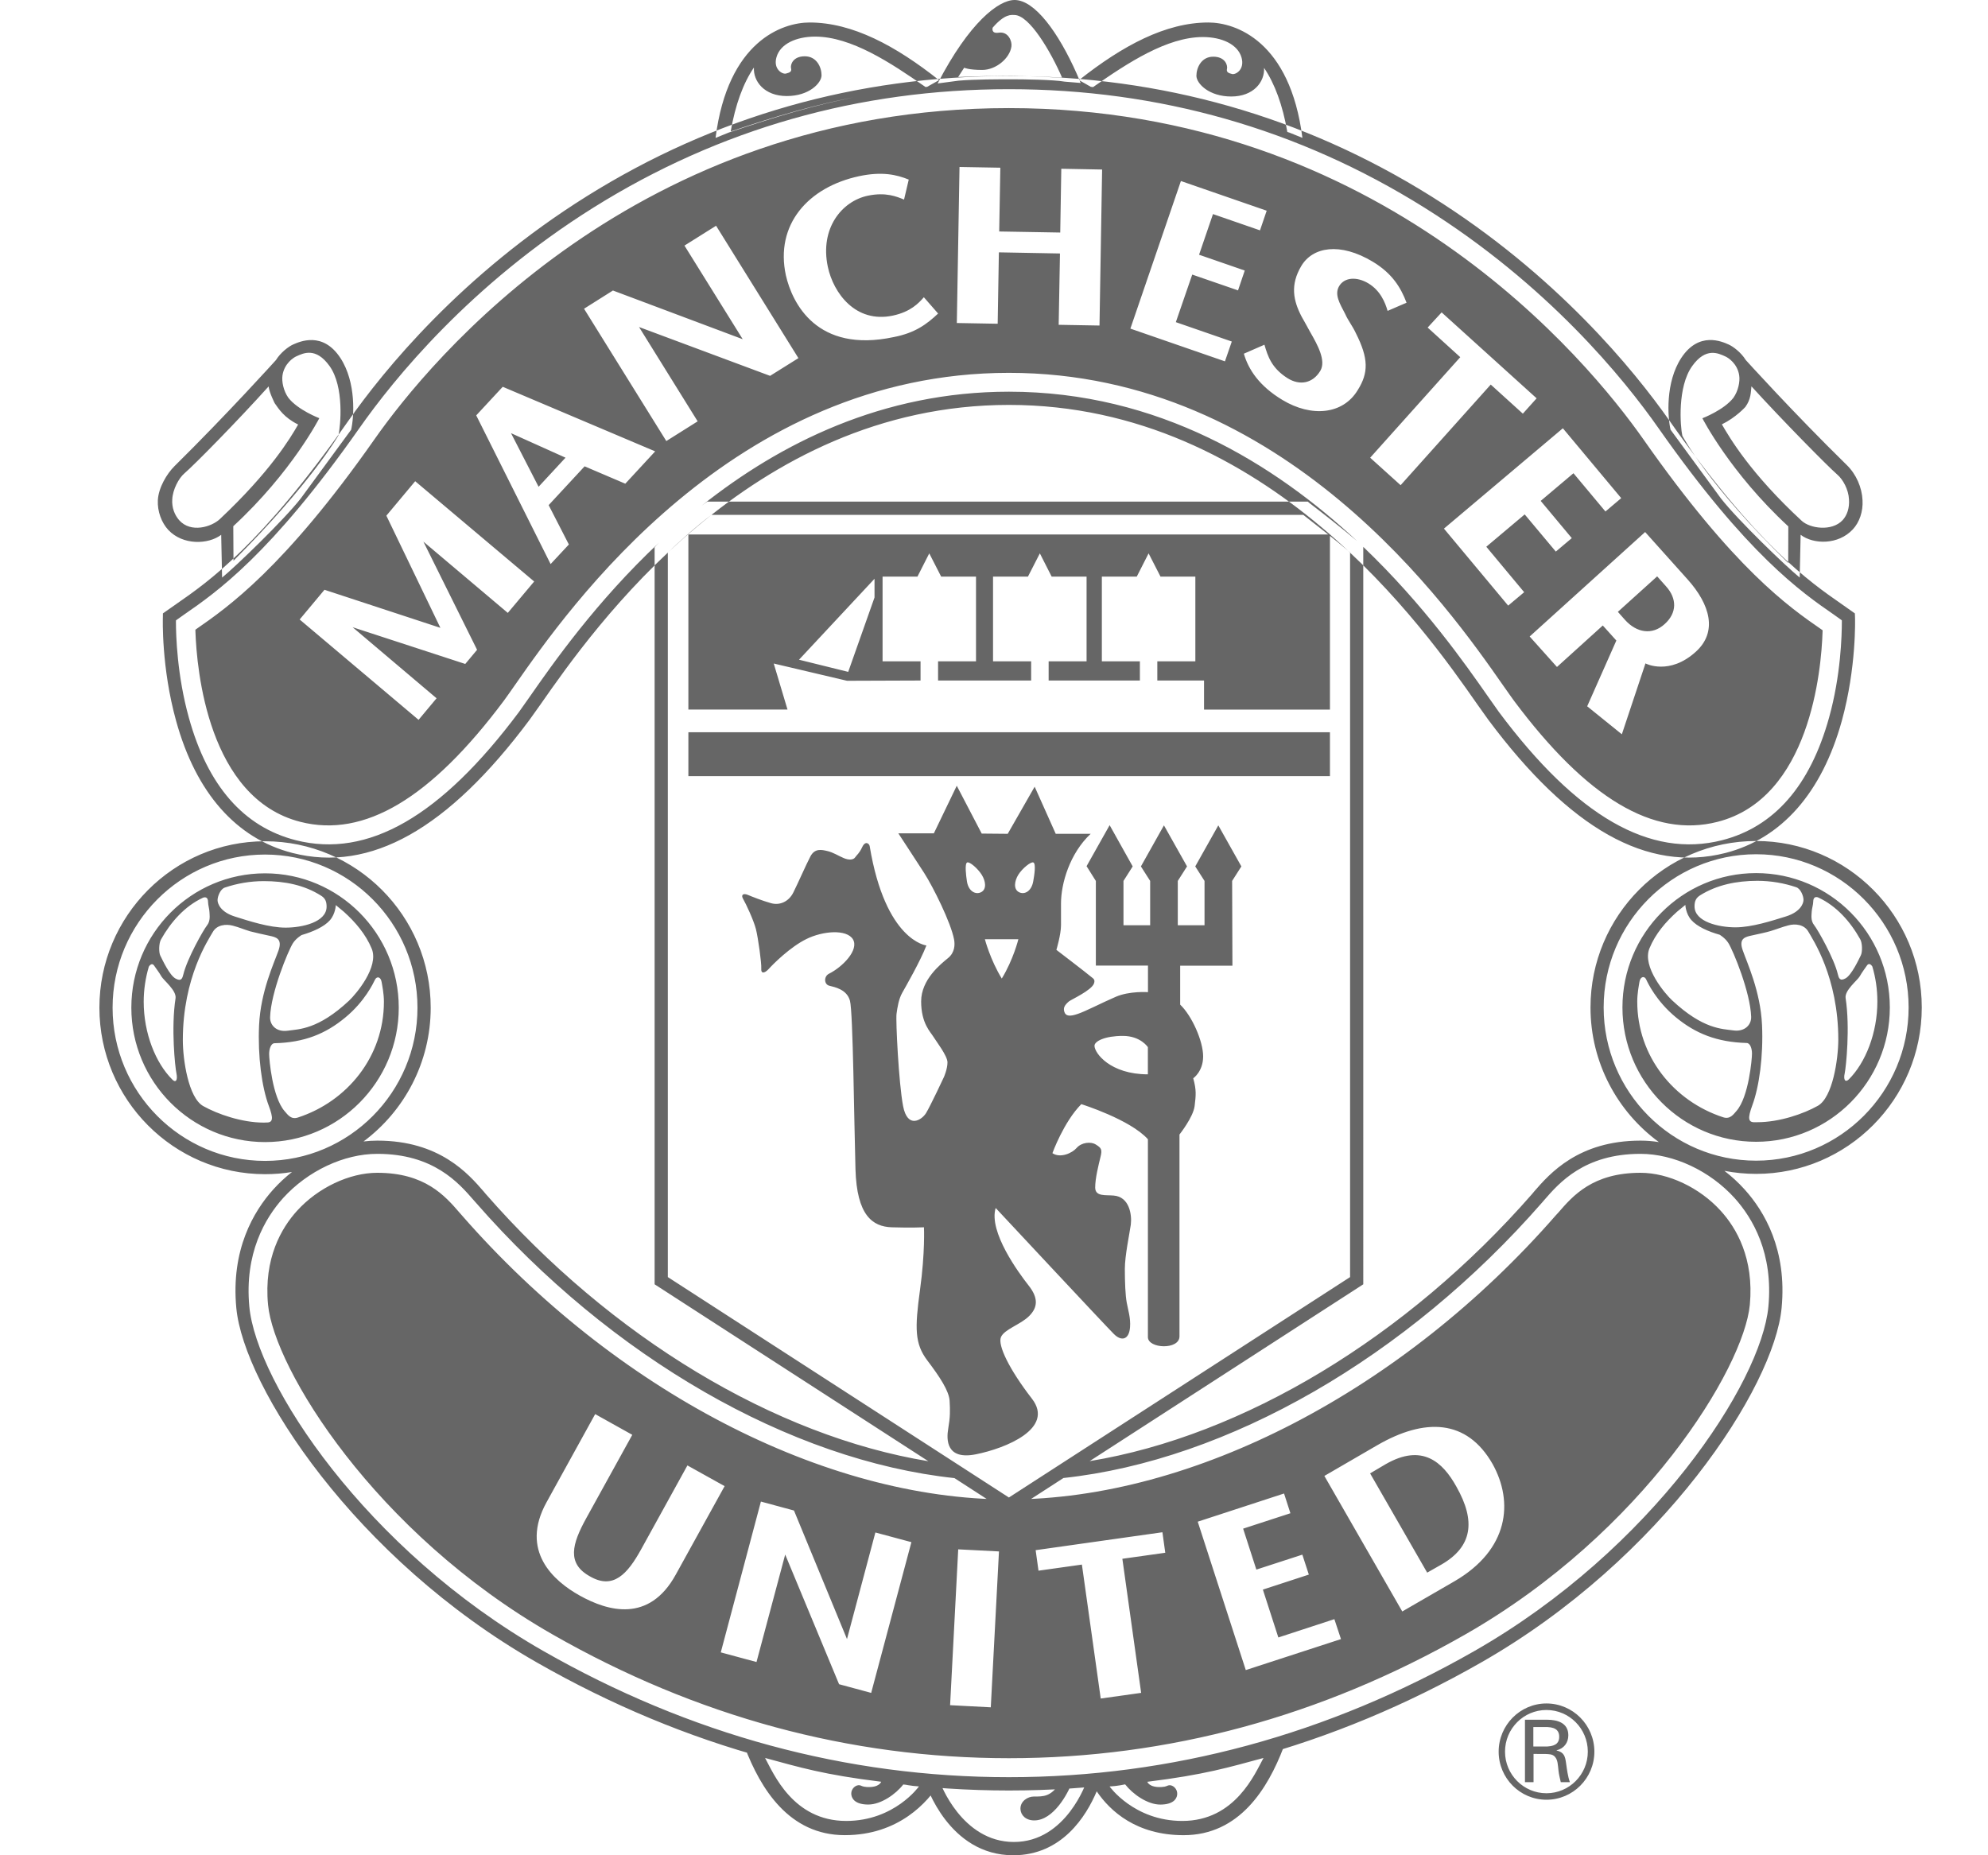 <?xml version="1.0" encoding="utf-8"?>
<!-- Generator: Adobe Illustrator 22.1.0, SVG Export Plug-In . SVG Version: 6.00 Build 0)  -->
<svg version="1.1" id="Layer_1" xmlns="http://www.w3.org/2000/svg" xmlns:xlink="http://www.w3.org/1999/xlink" x="0px" y="0px"
	 viewBox="0 0 60 56" style="enable-background:new 0 0 60 56;" xml:space="preserve">
<style type="text/css">
	.st0{fill:#666666;}
</style>
<title>Icon Footer / Partner / Manchester</title>
<desc>Created with Sketch.</desc>
<g id="Icon-Footer-_x2F_-Partner-_x2F_-Manchester">
	<path id="Shape" class="st0" d="M17.707,5.925c-3.779,2.364-6.128,5.257-7.191,6.774
		c-2.637,3.758-4.231,4.863-5.184,5.525L4.917,18.515l-0.001,0.099
		c-0.002,0.06-0.049,1.528,0.399,3.145c0.6,2.175,1.816,3.553,3.515,3.988
		c2.349,0.597,4.688-0.717,7.151-4.018l0.345-0.484c1.558-2.232,6.299-9.023,14.125-9.023
		s12.567,6.79,14.125,9.023l0.345,0.484c2.462,3.301,4.803,4.614,7.152,4.018
		c1.697-0.435,2.911-1.813,3.515-3.988c0.445-1.618,0.401-3.085,0.398-3.145l-0.004-0.099
		l-0.413-0.291c-0.952-0.661-2.547-1.767-5.182-5.525c-1.066-1.516-3.413-4.41-7.192-6.774
		c-3.854-2.411-8.143-3.631-12.743-3.631C25.848,2.294,21.562,3.514,17.707,5.925 M28.019,44.106
		L19.757,38.766V16.522l0.05-0.057c0.02-0.022,0.049-0.052,0.086-0.088
		c-1.907,1.791-3.206,3.652-3.894,4.638l-0.336,0.476c-2.357,3.156-4.56,4.423-6.736,3.87
		c-1.573-0.401-2.659-1.644-3.227-3.699c-0.357-1.281-0.39-2.496-0.39-2.897
		c0-0.014,0-0.026,0.002-0.041c0.09-0.063,0.244-0.173,0.244-0.173
		c0.976-0.674,2.607-1.807,5.286-5.621c1.046-1.493,3.356-4.341,7.074-6.667
		c3.79-2.37,8.008-3.571,12.534-3.571c4.526,0,8.742,1.201,12.534,3.571
		c3.72,2.326,6.031,5.173,7.076,6.667c2.677,3.815,4.31,4.947,5.287,5.621
		c0,0,0.15,0.109,0.242,0.173v0.041c0,0.4-0.029,1.616-0.386,2.897
		c-0.571,2.055-1.656,3.297-3.228,3.699c-2.174,0.553-4.381-0.713-6.736-3.87l-0.336-0.476
		c-0.672-0.962-1.926-2.758-3.758-4.508V38.766l-8.258,5.337c4.632-0.762,9.565-3.729,13.355-8.065
		l0.06-0.073c0.467-0.537,1.333-1.536,3.212-1.536c0.182,0,0.367,0.015,0.552,0.044
		c-1.249-0.914-2.063-2.396-2.063-4.064c0-2.771,2.242-5.024,4.999-5.024
		c2.755,0,4.999,2.253,4.999,5.024c0,2.77-2.244,5.024-4.999,5.024c-0.327,0-0.647-0.032-0.957-0.092
		c0.217,0.166,0.419,0.352,0.603,0.555c0.605,0.666,1.29,1.829,1.123,3.582
		c-0.222,2.385-3.581,7.57-9.067,10.702c-4.487,2.564-9.279,3.865-14.251,3.865
		c-4.971,0-9.765-1.3-14.251-3.865c-5.488-3.132-8.847-8.317-9.07-10.702
		c-0.165-1.753,0.52-2.916,1.122-3.582c0.171-0.189,0.358-0.363,0.558-0.52
		c-0.264,0.044-0.536,0.066-0.812,0.066C5.243,35.442,3,33.187,3,30.416
		c0-2.769,2.243-5.023,4.999-5.023c2.755,0,5,2.254,5,5.023c0,1.653-0.798,3.122-2.027,4.038
		c0.14-0.017,0.279-0.025,0.417-0.025c1.878,0,2.745,1,3.209,1.536l0.061,0.073
		C18.45,40.376,23.385,43.343,28.019,44.106z M28.807,44.616c-4.962-0.532-10.364-3.643-14.446-8.316
		l-0.064-0.072c-0.454-0.522-1.212-1.4-2.909-1.4c-1.006,0-2.096,0.512-2.842,1.333
		c-0.548,0.61-1.171,1.671-1.021,3.279c0.216,2.298,3.499,7.323,8.871,10.393
		c4.425,2.528,9.154,3.81,14.053,3.81c4.901,0,9.629-1.283,14.053-3.81
		c5.371-3.069,8.655-8.094,8.87-10.393c0.151-1.609-0.472-2.669-1.021-3.279
		c-0.745-0.821-1.836-1.333-2.84-1.333c-1.698,0-2.456,0.879-2.909,1.4l-0.062,0.072
		c-4.083,4.672-9.479,7.778-14.444,8.313l-1.647,1.065C30.45,45.677,28.807,44.616,28.807,44.616z
		 M40.96,16.333c-2.485-2.32-5.991-4.51-10.509-4.51c-3.815,0-6.908,1.56-9.274,3.441
		c0.042-0.032,0.082-0.061,0.119-0.087l0.053-0.036h18.05l0.071-0.001l0.051,0.044
		C39.832,15.422,40.547,15.978,40.96,16.333z M3.398,30.416c0,2.551,2.064,4.625,4.601,4.625
		c2.537,0,4.601-2.071,4.601-4.625c0-2.55-2.064-4.622-4.601-4.622
		C5.462,25.793,3.398,27.866,3.398,30.416z M48.4,30.409c0,2.551,2.063,4.625,4.601,4.625
		c2.537,0,4.603-2.074,4.603-4.625c0-2.549-2.066-4.624-4.603-4.624
		C50.462,25.785,48.4,27.859,48.4,30.409z M39.333,15.54H21.476
		c-0.421,0.308-1.103,0.921-1.32,1.14v21.868c0.175,0.115,10.086,6.518,10.294,6.653
		c0.207-0.136,10.118-6.538,10.297-6.653V16.675C40.365,16.344,39.628,15.768,39.333,15.54z
		 M54.974,19c-0.983-0.68-2.626-1.818-5.378-5.744c-1.647-2.343-7.887-9.993-19.147-9.993
		c-11.259,0-17.5,7.649-19.144,9.993c-2.735,3.899-4.45,5.087-5.374,5.727l-0.034,0.025
		l0.001,0.044c0.039,1.171,0.386,5.046,3.168,5.755c1.927,0.492,3.937-0.706,6.142-3.658
		c0.08-0.107,0.192-0.27,0.326-0.46c1.629-2.333,6.587-9.435,14.916-9.435
		s13.287,7.102,14.915,9.434c0.135,0.19,0.248,0.354,0.327,0.461
		c2.204,2.953,4.213,4.151,6.144,3.658c2.791-0.712,3.134-4.572,3.171-5.738l0.002-0.044
		L54.974,19z M15.326,18.5l-2.547-2.151l1.62,3.265l-0.357,0.427l-3.4-1.109l2.534,2.145
		l-0.543,0.651l-3.589-3.029l0.749-0.897l3.499,1.149l-1.631-3.386l0.87-1.04l3.591,3.027
		L15.326,18.5z M18.872,14.6l-1.228-0.524l-1.085,1.171l0.61,1.188l-0.551,0.591l-2.245-4.488
		l0.8-0.863l4.601,1.949L18.872,14.6z M23.242,11.345l-3.955-1.474l1.769,2.847l-0.946,0.595
		l-2.483-3.994l0.872-0.55l3.917,1.47l-1.758-2.826l0.954-0.599l2.485,3.996L23.242,11.345z
		 M26.975,10.174c-2.328,0.497-3.067-1.034-3.256-1.861c-0.333-1.535,0.674-2.666,2.209-2.995
		c0.688-0.147,1.131-0.048,1.499,0.103L27.286,6.02l-0.007,0.002
		c-0.21-0.086-0.545-0.23-1.09-0.114c-0.774,0.163-1.452,0.977-1.204,2.147
		c0.168,0.791,0.838,1.711,1.963,1.471c0.537-0.115,0.778-0.375,0.935-0.554l0.43,0.492
		C27.971,9.786,27.62,10.049,26.975,10.174z M33.184,9.826l-1.232-0.022l0.039-2.153l-1.844-0.034
		l-0.036,2.155l-1.233-0.022l0.081-4.71l1.232,0.022l-0.034,1.925l1.842,0.032l0.032-1.925
		l1.232,0.023L33.184,9.826z M37.177,10.309l-0.207,0.598l-2.854-0.988l1.525-4.455l2.589,0.896
		l-0.202,0.593l-1.419-0.491l-0.42,1.227l1.379,0.477l-0.203,0.599l-1.382-0.477l-0.495,1.436
		L37.177,10.309z M40.6,9.478c0.086,0.197,0.215,0.352,0.32,0.576
		c0.388,0.767,0.385,1.198,0.06,1.717c-0.445,0.744-1.4,0.829-2.274,0.302
		c-0.707-0.426-1.028-0.924-1.165-1.397l0.621-0.271c0.101,0.347,0.214,0.704,0.697,1.01
		c0.374,0.235,0.765,0.152,0.989-0.221c0.182-0.305-0.081-0.782-0.302-1.166
		c-0.097-0.182-0.259-0.466-0.259-0.466c-0.256-0.488-0.353-0.962-0.011-1.536
		c0.34-0.568,1.158-0.727,2.16-0.124c0.581,0.352,0.839,0.771,1.015,1.235l-0.572,0.247
		c-0.071-0.251-0.217-0.612-0.579-0.83c-0.345-0.208-0.722-0.189-0.883,0.082
		C40.269,8.887,40.429,9.151,40.6,9.478z M41.353,13.816l2.719-3.035l-0.984-0.894l0.422-0.458
		l2.867,2.594l-0.416,0.463l-0.969-0.878l-2.72,3.037L41.353,13.816z M46.001,17.875l-0.483,0.405
		l-1.938-2.324l3.589-3.029l1.761,2.109l-0.476,0.403l-0.965-1.155l-0.989,0.835l0.938,1.124
		l-0.482,0.406l-0.939-1.122l-1.159,0.976L46.001,17.875z M32.583,2.428l0.032,0.076l-0.484-0.04
		c-0.33-0.06-1.245-0.071-1.602-0.071c-0.358,0-1.133,0-1.599,0.042l-0.631,0.084
		C29.257,0.673,30.138,0,30.621,0c0.608,0,1.319,0.973,1.875,2.223l0.08,0.187
		c1.306-1.032,2.604-1.731,3.893-1.731c0.816,0,2.468,0.553,2.839,3.482l-0.396-0.16
		c-0.021-0.007-0.04-0.013-0.059-0.018c-0.14-0.809-0.38-1.459-0.702-1.934
		c0.023,0.419-0.315,0.864-0.991,0.864c-0.673,0-1.051-0.393-1.051-0.626
		c0-0.237,0.145-0.576,0.508-0.576c0.363,0,0.439,0.262,0.415,0.365
		c-0.026,0.105,0.05,0.132,0.155,0.159c0.103,0.025,0.387-0.132,0.284-0.497
		c-0.112-0.4-0.595-0.62-1.169-0.62c-1.075,0-2.261,0.774-3.312,1.511
		c-0.022-0.002-0.045-0.004-0.069-0.009L32.583,2.428z M51.18,19.674
		c-0.792,0.718-1.506,0.361-1.518,0.35l-0.713,2.14l-1.046-0.845l0.88-1.985l-0.409-0.454
		l-1.383,1.252l-0.824-0.92l3.485-3.153l1.277,1.425C51.621,18.254,51.842,19.077,51.18,19.674z
		 M17.068,13.815l-0.813,0.878l-0.832-1.618L17.068,13.815z M50.015,17.397l-1.186,1.071l0.211,0.238
		c0.356,0.4,0.829,0.471,1.2,0.132c0.378-0.338,0.373-0.771,0.047-1.135L50.015,17.397z
		 M30.526,2.288c0.353,0,1.32,0.045,1.532,0.063c-0.345-0.796-0.991-1.898-1.443-1.898
		c-0.089,0-0.285-0.048-0.655,0.382c0,0-0.058,0.188,0.178,0.152c0.298-0.047,0.412,0.265,0.388,0.418
		c-0.052,0.358-0.468,0.706-0.883,0.706c-0.415,0-0.543-0.067-0.543-0.067
		c-0.059,0.098-0.115,0.171-0.181,0.281C29.299,2.305,30.176,2.288,30.526,2.288z M24.434,0.679
		c1.294,0,2.596,0.702,3.907,1.74l-0.357,0.201c-0.017,0.003-0.033,0.006-0.05,0.007
		c-1.058-0.739-2.249-1.522-3.332-1.522c-0.569,0-1.053,0.218-1.167,0.621
		c-0.105,0.364,0.181,0.521,0.284,0.495c0.104-0.027,0.184-0.052,0.156-0.158
		C23.848,1.96,23.926,1.699,24.289,1.699c0.365,0,0.506,0.339,0.506,0.572
		c0,0.236-0.376,0.628-1.05,0.628c-0.676,0-1.015-0.446-0.991-0.861
		c-0.323,0.473-0.561,1.123-0.701,1.931c1.324-0.446,2.574-0.829,4.009-1.088
		c-1.455,0.27-2.722,0.666-4.07,1.121L21.596,4.163C21.969,1.232,23.621,0.679,24.434,0.679z
		 M10.274,10.806c0.483,0.739,0.412,1.785,0.324,2.165l-1.518,2.071
		c-0.516,0.66-1.973,2.063-2.377,2.392l-0.027-1.291c-0.393,0.297-1.159,0.32-1.597-0.148
		c-0.2-0.215-0.332-0.556-0.315-0.897c0.021-0.383,0.274-0.799,0.497-1.022
		c1.612-1.591,3.067-3.207,3.067-3.207c0.144-0.233,0.381-0.407,0.511-0.467
		C9.041,10.312,9.74,9.991,10.274,10.806z M6.639,15.665c1.517-1.427,2.123-2.438,2.359-2.851
		c-0.424-0.209-0.582-0.466-0.707-0.643c0,0-0.164-0.319-0.184-0.507
		c-0.935,1.04-2.238,2.364-2.542,2.625c-0.173,0.148-0.352,0.49-0.366,0.784
		C5.182,15.327,5.272,15.546,5.407,15.701C5.761,16.1,6.388,15.904,6.639,15.665z M10.214,13.143
		c0.064-0.28,0.182-1.466-0.268-2.095c-0.417-0.581-0.795-0.385-1.001-0.293
		c-0.091,0.04-0.364,0.219-0.419,0.573C8.497,11.517,8.557,11.8,8.702,12.005
		c0.286,0.371,0.935,0.618,0.935,0.618s-0.833,1.633-2.596,3.26l0.006,1.043
		C9.393,14.582,10.214,13.143,10.214,13.143z M56.213,15.097c0.02,0.341-0.092,0.667-0.293,0.882
		c-0.438,0.471-1.184,0.46-1.575,0.163l-0.028,1.291c-0.405-0.328-1.865-1.731-2.38-2.392
		l-1.518-2.071c-0.088-0.381-0.159-1.426,0.323-2.165c0.535-0.815,1.235-0.494,1.435-0.404
		c0.131,0.059,0.369,0.234,0.513,0.467c0,0,1.428,1.582,3.045,3.166
		C56.025,14.316,56.195,14.714,56.213,15.097z M53.97,16.992l0.003-1.103
		c-1.76-1.626-2.593-3.264-2.593-3.264s0.649-0.247,0.936-0.618
		c0.145-0.205,0.204-0.488,0.175-0.676c-0.053-0.354-0.328-0.533-0.42-0.573
		c-0.204-0.092-0.586-0.288-1,0.293c-0.45,0.629-0.359,1.822-0.296,2.103
		C50.776,13.152,51.557,14.655,53.97,16.992z M55.612,15.701c0.139-0.151,0.21-0.373,0.192-0.629
		c-0.013-0.294-0.181-0.602-0.355-0.749c-0.3-0.262-1.652-1.634-2.589-2.662
		c-0.021,0.189-0.011,0.381-0.182,0.621c0,0-0.282,0.318-0.71,0.527
		c0.241,0.415,0.863,1.48,2.409,2.911C54.63,15.953,55.285,16.049,55.612,15.701z M8,26.361
		c2.227,0,4.035,1.815,4.035,4.054s-1.808,4.058-4.035,4.058c-2.228,0-4.036-1.819-4.036-4.058
		S5.772,26.361,8,26.361z M10.135,27.32c0,0-0.008,0.262-0.179,0.458
		c-0.174,0.197-0.51,0.346-0.853,0.446c0,0-0.166,0.096-0.263,0.247
		c-0.145,0.232-0.666,1.49-0.688,2.231c-0.009,0.25,0.201,0.458,0.534,0.409
		c0.336-0.048,0.916-0.033,1.85-0.908c0.206-0.195,0.912-1.019,0.682-1.57
		c-0.181-0.437-0.495-0.801-0.84-1.112C10.379,27.522,10.203,27.377,10.135,27.32z M6.784,26.791
		c-0.135,0.047-0.218,0.267-0.218,0.38c0,0.109,0.095,0.361,0.525,0.495
		c0.429,0.136,1.036,0.334,1.529,0.334c0.495,0,1.237-0.161,1.237-0.634
		c0-0.148-0.037-0.25-0.166-0.33c-0.507-0.324-1.102-0.44-1.727-0.44
		C7.55,26.596,7.155,26.666,6.784,26.791z M5.202,32.587c0.104,0.109,0.164,0.013,0.124-0.184
		c-0.042-0.193-0.166-1.381-0.028-2.269c0.036-0.236-0.354-0.537-0.427-0.662
		c-0.072-0.128-0.151-0.222-0.211-0.314c-0.081-0.132-0.168,0.02-0.168,0.02
		C4.392,29.515,4.337,29.872,4.337,30.237C4.337,31.188,4.697,32.088,5.202,32.587z M5.298,29.537
		c0.178,0.099,0.207-0.014,0.235-0.123c0.118-0.485,0.605-1.344,0.716-1.483
		c0.11-0.137,0.074-0.316,0.073-0.4c-0.002-0.086-0.043-0.22-0.043-0.307
		c0-0.155-0.097-0.152-0.159-0.124c-0.545,0.254-0.966,0.732-1.26,1.256
		c-0.068,0.118-0.07,0.391-0.022,0.488C4.907,28.983,5.119,29.44,5.298,29.537z M8.04,33.882
		c0.208,0.006,0.21-0.136,0.072-0.504c-0.211-0.566-0.335-1.497-0.293-2.427
		c0.046-1.029,0.461-1.901,0.587-2.262c0.124-0.361-0.083-0.403-0.276-0.444
		c-0.192-0.042-0.45-0.098-0.579-0.133c-0.237-0.073-0.317-0.116-0.524-0.171
		c-0.207-0.055-0.483-0.029-0.607,0.195c-0.124,0.221-0.902,1.36-0.902,3.26
		c0,0.589,0.168,1.738,0.615,1.99c0.433,0.243,1.163,0.499,1.831,0.499
		C7.989,33.883,8.015,33.882,8.04,33.882z M8.99,33.732c1.49-0.484,2.598-1.841,2.597-3.494
		c0-0.245-0.048-0.474-0.07-0.601c-0.028-0.156-0.144-0.175-0.198-0.068
		c-0.053,0.107-0.308,0.658-0.898,1.144c-0.59,0.49-1.233,0.755-2.137,0.776
		c-0.105,0.003-0.161,0.17-0.161,0.326c0,0.151,0.095,1.301,0.469,1.727
		C8.687,33.65,8.784,33.799,8.99,33.732z M53.001,26.354c2.227,0,4.036,1.817,4.036,4.055
		c0,2.237-1.809,4.055-4.036,4.055c-2.229,0-4.034-1.818-4.034-4.055
		C48.967,28.171,50.772,26.354,53.001,26.354z M51.309,27.026c-0.129,0.082-0.166,0.185-0.166,0.332
		c0,0.472,0.741,0.633,1.235,0.633c0.493,0,1.1-0.197,1.53-0.331
		c0.43-0.136,0.524-0.388,0.524-0.499c0-0.11-0.082-0.332-0.218-0.38
		c-0.371-0.125-0.766-0.194-1.177-0.194C52.41,26.588,51.818,26.707,51.309,27.026z M49.782,28.626
		c-0.228,0.551,0.476,1.376,0.684,1.568c0.935,0.876,1.514,0.861,1.847,0.908
		c0.333,0.048,0.547-0.158,0.539-0.41c-0.023-0.738-0.541-1.995-0.689-2.229
		c-0.097-0.153-0.263-0.249-0.263-0.249c-0.343-0.096-0.678-0.245-0.853-0.443
		c-0.173-0.195-0.181-0.457-0.181-0.457c-0.069,0.057-0.244,0.2-0.244,0.2
		C50.274,27.824,49.963,28.187,49.782,28.626z M52.009,33.725c0.207,0.066,0.304-0.083,0.401-0.193
		c0.371-0.425,0.467-1.576,0.467-1.73c0-0.149-0.053-0.317-0.16-0.32
		c-0.904-0.025-1.548-0.289-2.138-0.776c-0.588-0.486-0.846-1.034-0.898-1.147
		c-0.051-0.106-0.17-0.086-0.199,0.07c-0.021,0.127-0.068,0.358-0.068,0.601
		C49.413,31.884,50.517,33.24,52.009,33.725z M54.866,33.377c0.446-0.253,0.614-1.402,0.616-1.995
		c0-1.894-0.778-3.035-0.902-3.257c-0.124-0.223-0.401-0.251-0.606-0.193
		c-0.208,0.055-0.289,0.095-0.525,0.168c-0.128,0.041-0.386,0.094-0.579,0.137
		c-0.192,0.042-0.401,0.084-0.274,0.442c0.122,0.361,0.538,1.233,0.584,2.262
		c0.042,0.933-0.084,1.861-0.295,2.427c-0.136,0.373-0.132,0.514,0.075,0.505c0.024,0,0.05,0,0.077,0
		C53.705,33.873,54.433,33.621,54.866,33.377z M55.467,29.403c0.028,0.113,0.057,0.227,0.236,0.127
		c0.178-0.101,0.391-0.556,0.459-0.694c0.05-0.098,0.049-0.37-0.02-0.488
		c-0.294-0.526-0.715-1.002-1.259-1.255c-0.06-0.029-0.158-0.033-0.158,0.123
		c0,0.086-0.044,0.224-0.046,0.307c-0.002,0.083-0.039,0.261,0.073,0.4
		C54.862,28.061,55.351,28.92,55.467,29.403z M55.798,32.582c0.506-0.503,0.863-1.402,0.863-2.351
		c0-0.367-0.052-0.722-0.152-1.057c0,0-0.086-0.151-0.168-0.023c-0.062,0.093-0.139,0.187-0.211,0.317
		c-0.071,0.125-0.464,0.424-0.427,0.661c0.137,0.889,0.013,2.075-0.028,2.269
		C55.631,32.592,55.693,32.683,55.798,32.582z M51.933,36.547c0.473,0.519,1.009,1.436,0.879,2.836
		c-0.181,1.911-3.205,6.875-8.587,9.951c-4.34,2.48-8.976,3.736-13.775,3.736
		c-4.801,0-9.435-1.256-13.774-3.736c-5.382-3.076-8.405-8.04-8.586-9.951
		c-0.133-1.4,0.404-2.317,0.875-2.836c0.633-0.698,1.582-1.147,2.421-1.147
		c1.44,0,2.042,0.693,2.483,1.203l0.064,0.073c4.626,5.297,10.955,8.584,16.516,8.584
		c5.561,0,11.89-3.285,16.514-8.584l0.068-0.073c0.44-0.51,1.041-1.203,2.481-1.203
		C50.352,35.4,51.3,35.849,51.933,36.547z M17.498,48.162c0.853,0.475,2.091,0.828,2.895-0.629
		l1.477-2.675l-1.123-0.625l-1.389,2.518c-0.418,0.761-0.849,1.241-1.556,0.829
		c-0.7-0.388-0.539-0.973-0.11-1.751l1.391-2.52l-1.12-0.625l-1.469,2.663
		C15.685,46.816,16.706,47.721,17.498,48.162z M26.293,51.099l1.214-4.55l-1.087-0.292l-0.857,3.217
		l-1.6-3.88l-0.998-0.27l-1.211,4.552l1.078,0.291l0.866-3.244l1.626,3.914L26.293,51.099z
		 M29.903,51.534l0.247-4.705l-1.23-0.063l-0.245,4.704L29.903,51.534z M34.441,51.098L33.874,47.051
		l1.295-0.182l-0.086-0.619l-3.826,0.541l0.086,0.619l1.31-0.184l0.568,4.043L34.441,51.098z
		 M37.599,50.41l2.873-0.935l-0.199-0.602l-1.691,0.553l-0.467-1.445l1.387-0.453l-0.196-0.602
		l-1.388,0.451l-0.399-1.236l1.427-0.465l-0.192-0.596l-2.605,0.851L37.599,50.41z M43.897,47.73
		c1.642-0.955,1.79-2.39,1.152-3.538c-0.778-1.366-2.055-1.398-3.49-0.564l-1.588,0.922
		l2.351,4.091L43.897,47.73z M41.82,44.196c1.103-0.634,1.723-0.067,2.134,0.675
		c0.597,1.05,0.477,1.816-0.444,2.35l-0.436,0.248l-1.723-2.996L41.82,44.196z M46.284,52.941
		v0.852h-0.259v-1.884h0.67c0.314,0,0.639,0.097,0.639,0.469c0,0.228-0.136,0.403-0.354,0.453v0.006
		c0.226,0.055,0.257,0.175,0.286,0.385c0.027,0.189,0.05,0.388,0.115,0.572h-0.275
		c-0.026-0.116-0.058-0.239-0.069-0.35c-0.02-0.17-0.02-0.322-0.108-0.417
		c-0.073-0.084-0.181-0.078-0.281-0.084L46.284,52.941z M46.278,52.716h0.428
		c0.286-0.015,0.353-0.143,0.353-0.293c0-0.15-0.066-0.28-0.353-0.293H46.278V52.716z M45.231,52.873
		c0-0.801,0.647-1.455,1.443-1.455s1.446,0.653,1.446,1.455s-0.65,1.451-1.446,1.451
		S45.231,53.674,45.231,52.873z M45.423,52.873c0,0.692,0.561,1.255,1.25,1.255
		s1.249-0.563,1.249-1.255c0-0.694-0.559-1.258-1.249-1.258S45.423,52.179,45.423,52.873z
		 M20.776,16.133h19.363v5.286h-3.8v-0.878h-1.41v-0.579h1.148v-2.558h-1.052l-0.359-0.701
		l-0.357,0.701h-1.054v2.558h1.148v0.579h-2.754v-0.579H32.794v-2.558h-1.054l-0.356-0.701l-0.359,0.701
		h-1.054v2.558h1.15v0.579h-2.809v-0.579h1.145v-2.558h-1.052l-0.359-0.701l-0.356,0.701h-1.053v2.558
		h1.146v0.579l-2.219,0.008l-2.212-0.521l0.416,1.39h-2.992V16.133z M26.394,18.034v-0.564
		l-2.279,2.443l1.485,0.367L26.394,18.034z M37.196,29.148h-1.577v1.176
		c0.356,0.339,0.693,1.103,0.693,1.562c0,0.459-0.299,0.661-0.299,0.661
		c0.1,0.361,0.081,0.512,0.042,0.838c-0.042,0.338-0.457,0.859-0.457,0.859v6.093
		c0,0.415-0.953,0.375-0.953,0.023v-5.973c-0.539-0.599-2.01-1.059-2.01-1.059
		c-0.534,0.54-0.872,1.48-0.872,1.48c0.24,0.159,0.595,0,0.734-0.161
		c0.138-0.159,0.418-0.2,0.578-0.099c0.157,0.099,0.199,0.14,0.138,0.379
		c-0.058,0.24-0.159,0.637-0.159,0.917c0,0.281,0.316,0.22,0.558,0.243
		c0.473,0.036,0.554,0.576,0.517,0.877c-0.043,0.299-0.18,0.939-0.18,1.338
		c0,0.4,0.016,0.798,0.057,1.017c0.04,0.222,0.121,0.46,0.1,0.74
		c-0.028,0.381-0.26,0.442-0.496,0.199c-0.241-0.239-3.56-3.796-3.56-3.796
		c-0.218,0.72,0.696,1.96,0.995,2.34c0.297,0.377,0.278,0.659,0.018,0.919
		c-0.258,0.261-0.753,0.4-0.854,0.641c-0.099,0.24,0.24,0.957,0.936,1.857
		c0.694,0.901-0.796,1.499-1.691,1.678s-0.895-0.438-0.835-0.778
		c0.059-0.34,0.059-0.538,0.041-0.842c-0.021-0.297-0.297-0.718-0.674-1.215
		c-0.379-0.503-0.379-0.962-0.22-2.121c0.159-1.157,0.12-1.896,0.12-1.896s-0.399,0.019-0.974,0
		c-0.577-0.02-1.054-0.357-1.093-1.757c-0.041-1.398-0.073-4.736-0.166-5.081
		c-0.095-0.347-0.464-0.412-0.624-0.454c-0.159-0.039-0.17-0.277-0.013-0.36
		c0.414-0.206,0.912-0.717,0.729-1.037c-0.189-0.319-0.917-0.255-1.405-0.013
		c-0.489,0.239-1.008,0.757-1.14,0.906c-0.133,0.142-0.238,0.142-0.224-0.016
		c0.011-0.16-0.094-0.92-0.161-1.187c-0.067-0.265-0.304-0.772-0.383-0.905
		c-0.08-0.132,0-0.185,0.132-0.132c0.131,0.054,0.424,0.173,0.703,0.252
		c0.279,0.078,0.543-0.055,0.676-0.321c0.133-0.264,0.384-0.838,0.516-1.09
		c0.134-0.255,0.345-0.201,0.516-0.161c0.174,0.04,0.334,0.147,0.493,0.213
		c0.159,0.066,0.29,0.054,0.344-0.027c0.053-0.079,0.118-0.108,0.211-0.307
		c0.094-0.201,0.213-0.106,0.225-0.027c0.476,2.866,1.712,2.997,1.712,2.997
		c-0.186,0.481-0.624,1.24-0.728,1.426c-0.107,0.187-0.147,0.438-0.174,0.639
		c-0.027,0.202,0.066,2.094,0.198,2.783c0.134,0.693,0.558,0.426,0.691,0.215
		c0.133-0.216,0.542-1.092,0.542-1.092s0.107-0.242,0.107-0.442c0-0.198-0.344-0.64-0.424-0.772
		c-0.079-0.135-0.371-0.399-0.371-1.068c0-0.664,0.596-1.13,0.808-1.305
		c0.213-0.171,0.213-0.411,0.187-0.559c-0.095-0.514-0.637-1.597-0.902-2.01
		c-0.265-0.412-0.782-1.2-0.782-1.2h1.073l0.691-1.436l0.753,1.444l0.785,0.007l0.813-1.422
		l0.636,1.422h1.054c-0.636,0.598-0.895,1.505-0.895,2.103v0.659c0,0.278-0.139,0.741-0.139,0.741
		s0.913,0.698,1.055,0.819c0.059,0.048,0.122,0.078,0.079,0.196
		c-0.073,0.208-0.69,0.486-0.756,0.541c-0.139,0.12-0.175,0.2-0.137,0.318
		c0.039,0.122,0.157,0.144,0.395,0.062c0.24-0.078,0.734-0.338,1.153-0.518
		c0.416-0.182,0.975-0.142,0.975-0.142v-0.801H33.074v-2.555l-0.28-0.446l0.696-1.238l0.696,1.245
		l-0.278,0.438v1.338h0.805v-1.338l-0.279-0.438l0.695-1.239l0.697,1.239l-0.279,0.438v1.338h0.807
		v-1.338l-0.28-0.438l0.696-1.239l0.696,1.239l-0.279,0.438L37.196,29.148z M29.615,26.928
		c0.169-0.09,0.134-0.335,0.014-0.525c-0.119-0.189-0.366-0.402-0.439-0.37
		c-0.079,0.036-0.033,0.4-0.007,0.569C29.227,26.901,29.445,27.018,29.615,26.928z M30.235,29.537
		c0.353-0.58,0.5-1.186,0.5-1.186h-1.01C29.725,28.352,29.888,28.972,30.235,29.537z
		 M31.184,26.602c0.032-0.175,0.088-0.533,0.004-0.569c-0.074-0.032-0.336,0.181-0.454,0.37
		c-0.117,0.19-0.152,0.434,0.017,0.525C30.921,27.018,31.132,26.901,31.184,26.602z M34.644,32.428
		v-0.82c0,0-0.218-0.34-0.756-0.34c-0.536,0-0.855,0.159-0.855,0.298
		C33.033,31.788,33.51,32.428,34.644,32.428z M20.776,22.102h19.363v1.325H20.776V22.102z
		 M22.88,52.687c2.865,0.852,5.685,0.945,5.685,0.943l-0.195,0.174
		c-0.36,0.585-1.241,1.589-2.873,1.589c-1.685,0-2.543-1.405-3.02-2.657L22.88,52.687z
		 M33.1,54.07C32.783,54.821,32.05,56,30.582,56c-1.949,0-2.63-2.124-2.66-2.207l-0.059-0.205
		c0,0,1.681,0.14,2.605,0.14c0.64,0,1.596-0.042,2.209-0.085l-0.02-0.012
		c0,0,0.169-0.006,0.467-0.026c0.047-0.005,0.084-0.011,0.109-0.016l-0,0.008
		c0.97-0.073,3.027-0.29,5.107-0.909l0.401,0.049c-0.477,1.253-1.335,2.657-3.019,2.657
		C34.307,55.394,33.511,54.677,33.1,54.07z M25.539,54.964c1.457,0,2.196-1.042,2.196-1.042
		c-0.238-0.013-0.469-0.064-0.469-0.064c-0.226,0.296-0.677,0.611-1.06,0.611
		c-0.385,0-0.498-0.169-0.512-0.3c-0.019-0.187,0.146-0.303,0.254-0.282
		c0.05,0.008,0.069,0.044,0.214,0.053c0.38,0.022,0.433-0.159,0.433-0.159
		c-1.736-0.212-2.47-0.438-3.504-0.718C23.344,53.528,23.934,54.964,25.539,54.964z M30.601,55.599
		c1.585,0,2.193-1.826,2.193-1.826c-0.1,0.01-0.44,0.027-0.44,0.027
		c-0.122,0.339-0.562,1.148-1.139,1.148c-0.257,0-0.41-0.159-0.417-0.347
		c-0.006-0.242,0.233-0.373,0.393-0.373c0.317,0,0.516,0,0.779-0.382
		c-0.228,0.01-0.736,0.031-1.499,0.031c-0.766,0-2.101-0.083-2.101-0.083
		S29.018,55.599,30.601,55.599z M35.683,54.964c1.602,0,2.196-1.437,2.451-1.901
		c-1.036,0.279-1.77,0.505-3.507,0.719c0,0,0.054,0.179,0.431,0.158
		c0.147-0.007,0.163-0.043,0.218-0.052c0.106-0.022,0.27,0.095,0.252,0.283
		c-0.012,0.13-0.124,0.299-0.51,0.299s-0.832-0.316-1.06-0.61c0,0-0.23,0.052-0.469,0.064
		C33.488,53.923,34.226,54.964,35.683,54.964z"/>
</g>
</svg>
